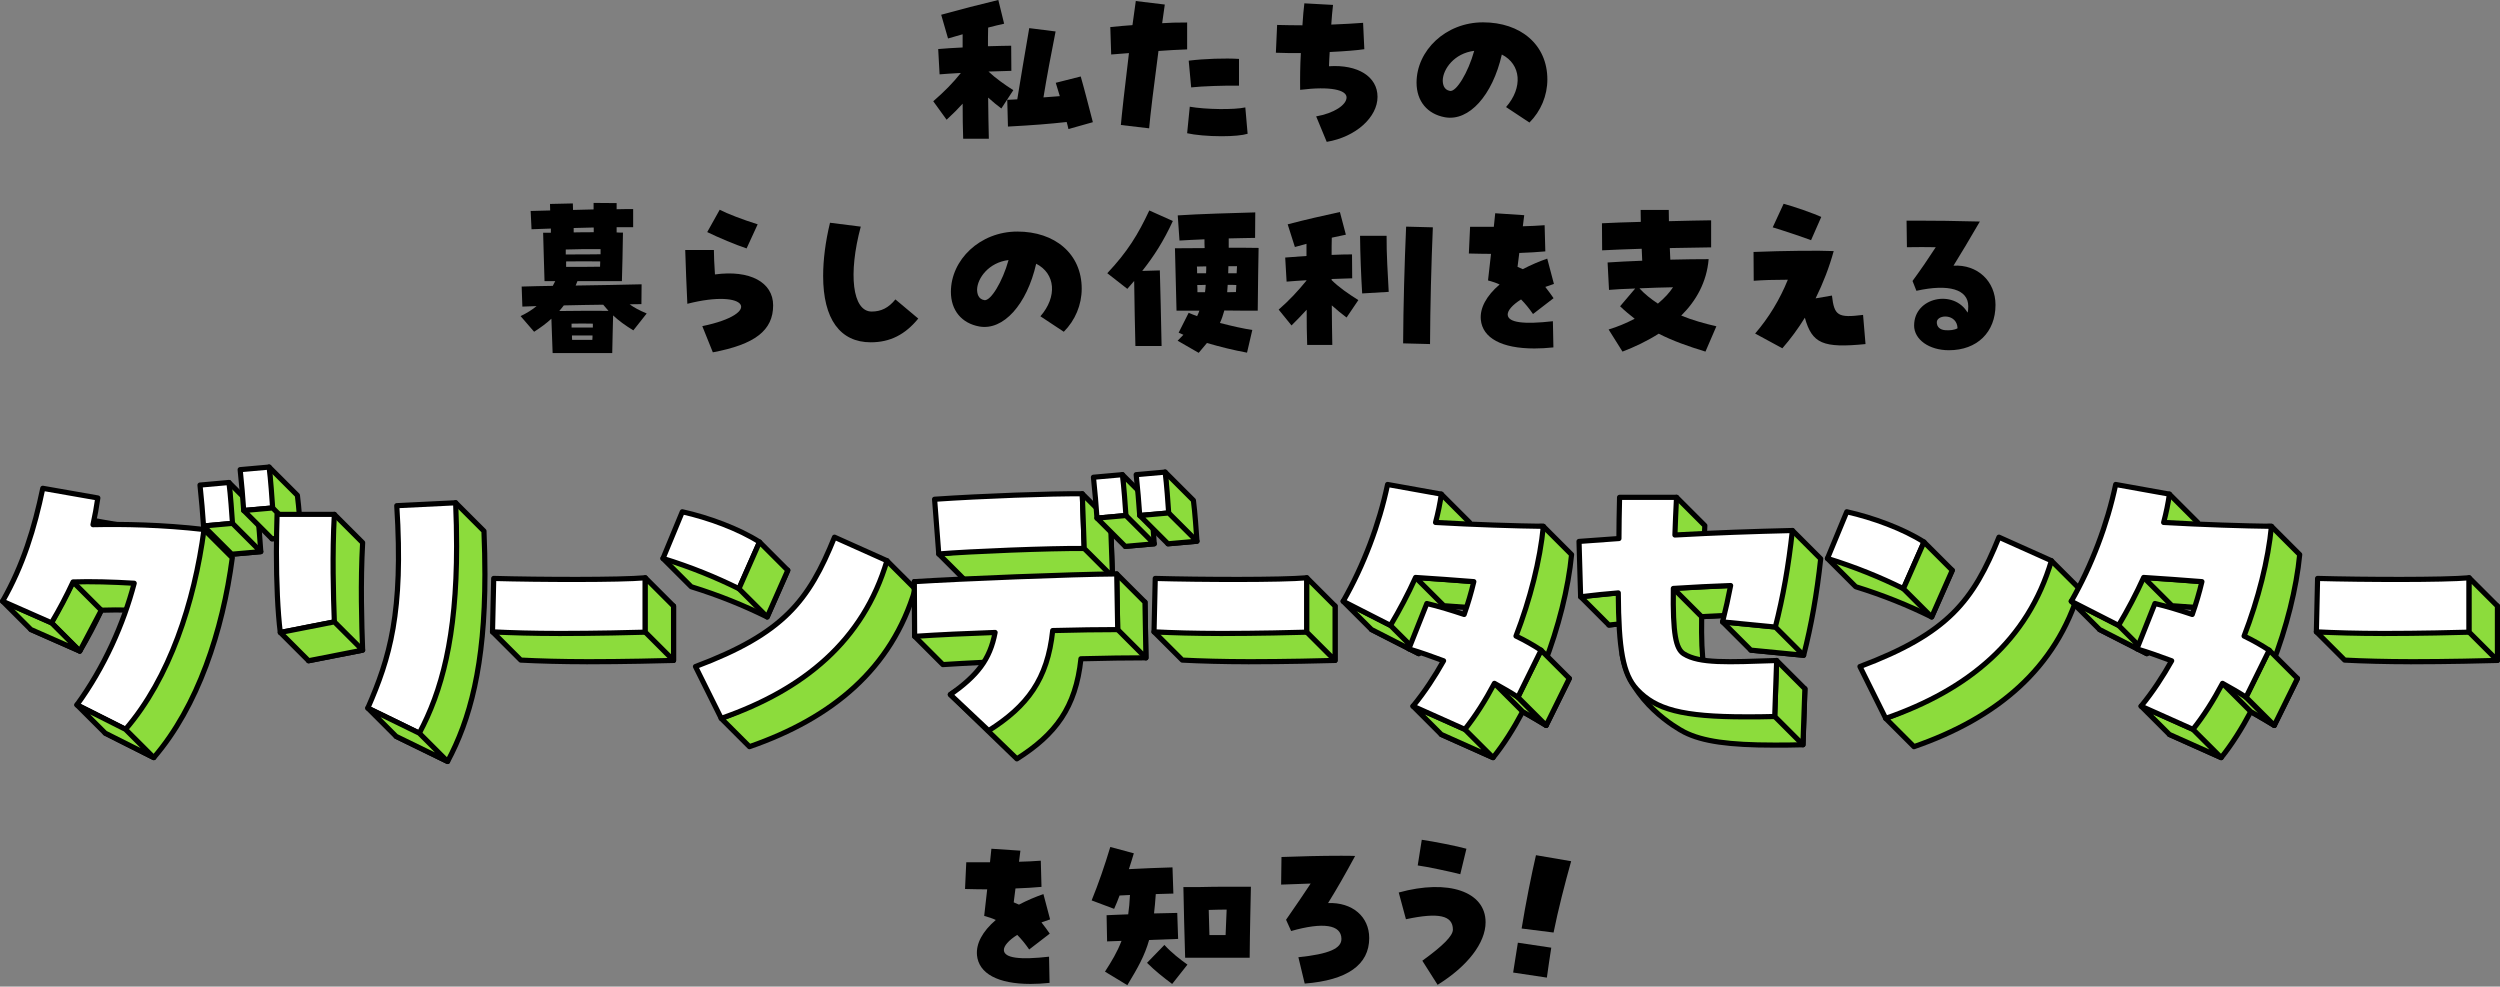 <?xml version="1.0" encoding="UTF-8"?><svg id="a" xmlns="http://www.w3.org/2000/svg" width="968" height="382" viewBox="0 0 968 382"><rect x="0" y="0" width="968" height="382" fill="#808080" stroke="none"/><path d="m372.72,40.16c-1.77,1.97-3.54,3.74-6.19,6.2l-5.17-7.15c4.36-3.81,7.42-6.88,10.69-10.96-3.27.2-6.19.34-8.24.54l-.54-9.8c2.59-.2,5.92-.48,9.46-.61v-5.11c-2.11.61-4.08,1.16-5.65,1.63l-2.65-9.19c7.08-1.97,15.59-4.15,22.12-5.72l2.25,9.19c-1.77.41-3.95.88-6.19,1.5-.07,2.31-.07,4.77-.07,7.22,3.47-.07,6.67-.2,8.99-.2l.07,9.73c-2.11.07-5.31.14-8.85.27,2.72,2.59,6.13,4.97,9.6,7.22l-4.63,7.08c-1.57-1.16-3.4-2.66-5.11-4.22.07,5.85.14,11.37.27,15.93h-9.94c-.14-4.02-.2-8.65-.2-13.55Zm40.3,7.08c-6.81.75-12.73,1.23-22.74,1.77l-.27-10.35,3.88-.2c1.29-8.1,2.93-17.56,4.63-27.57l10.21,1.29c-1.63,8.17-3.47,17.9-4.7,25.53,2.25-.14,4.29-.34,6.33-.48-.54-1.77-1.02-3.47-1.57-5.17l9.67-2.45c1.63,5.72,3.27,12.25,4.7,17.7l-9.46,2.66c-.2-.89-.41-1.84-.68-2.72Z" stroke-width="0"/><path d="m434,48.4c.27-3.34,1.63-15.59,3.13-27.84-2.31.2-4.63.34-6.88.54l-.34-10.62c3.61-.34,6.26-.61,8.58-.75.75-5.45,1.09-7.97,1.29-9.33l11.23,1.36c-.41,2.66-.75,5.04-1.02,7.22,2.72-.2,5.79-.27,9.67-.27v10.42c-3.81.14-7.69.34-11.1.61-1.5,11.16-3.34,26.14-3.61,29.95l-10.96-1.29Zm25.66,3.2l1.02-10.28c6.13,1.09,17.29,1.23,21.51.27l.89,10.21c-2.04.61-5.58.95-10.08.95-5.17,0-10.42-.48-13.34-1.16Zm.61-28.11c5.99-.75,14.23-1.02,19.47-.68v10.35c-5.72-.07-14.23.2-18.52.68l-.95-10.35Z" stroke-width="0"/><path d="m509.61,45.07c7.01-1.23,11.78-4.49,11.78-7.35s-6.13-4.42-17.97-2.93c-.07-4.22,0-9.73.27-14.23-3.27,0-6.54,0-9.67-.14l.48-10.76c3.54.07,6.06.14,9.8.14.2-3.27.48-6.4.75-8.51l11.1.61c-.27,1.97-.48,4.9-.68,7.62,4.49-.2,9.26-.41,12.32-.68l.48,10.21c-2.59.41-7.62.82-13.41,1.09-.14,1.97-.2,3.81-.27,5.51,11.16-.75,18.79,4.02,18.79,11.85s-8.31,15.52-19.67,17.43l-4.09-9.87Z" stroke-width="0"/><path d="m583.14,41.46c6.6-7.56,5.85-16.54-1.63-20.35-3.61,15.86-12.73,25.94-21.99,24.3-6.88-1.23-11.03-6.26-11.03-13.41,0-12.39,11.23-23.35,25.73-23.35s24.92,8.58,24.92,22.12c0,6.26-2.52,12.25-6.94,16.68l-9.05-5.99Zm-12.32-21.78c-7.76.95-12.05,7.08-12.19,11.37,0,1.57.41,3.74,2.79,4.15,2.45.48,7.08-7.15,9.39-15.52Z" stroke-width="0"/><path d="m213.48,123.42c-1.97,1.84-4.22,3.47-6.67,5.04l-5.24-6.06c2.52-1.23,4.49-2.45,6.2-3.88l-5.51.2-.27-7.76c3.88-.14,7.9-.2,12.05-.27l.95-1.84h-4.15c-.2-4.9-.41-15.52-.54-18.72h3v-1.63c-2.52.07-5.04.2-7.49.27l-.34-7.08,7.56-.2c0-.95-.07-1.84-.07-2.52l8.85-.2c0,.68.07,1.57.07,2.52l7.96-.2v-2.52l8.92.07v2.38c2.38-.07,4.56-.07,6.4-.07v7.01h-6.4v2.04c.88.07,1.7.07,2.45.07-.07,4.7-.27,15.66-.41,18.79h-17.22l-.68,1.7c8.78-.14,17.63-.27,25.53-.48l-.07,7.69c-1.5,0-3,0-4.56.07,1.7,1.23,3.68,2.31,6.6,3.54l-5.17,6.54c-3.13-1.91-5.65-3.74-7.83-5.79-.07,3.34-.27,9.46-.34,14.57h-23.08l-.48-13.27Zm22.12-3.06c-.68-.75-1.36-1.57-2.04-2.38-5.04.07-10.21.14-15.25.27-.54.75-1.16,1.43-1.77,2.18,6.47-.07,13.55-.14,19.06-.07Zm-3.06-21.92v-1.97c-4.36-.07-9.19,0-13.48.14v1.91c5.85,0,8.71,0,13.48-.07Zm-.2,4.83c0-.68.07-1.36.07-2.04-3.95-.07-8.03-.07-13.21,0v2.11c5.51,0,8.71,0,13.14-.07Zm-2.79,23.55v-1.5c-2.66-.07-5.51-.07-8.24,0v1.5h8.24Zm-.2,4.77c.07-.61.07-1.16.07-1.7h-7.96c0,.54,0,1.16.07,1.7h7.83Zm.54-41.66v-1.84l-7.76.2v1.7c2.59-.07,5.24-.07,7.76-.07Z" stroke-width="0"/><path d="m271.93,126.28c23.69-4.9,17.63-14.64-5.79-8.65-.27-5.58-.68-15.59-.82-20.83h11.1c0,2.38.14,5.11.41,9.46,13.48-1.84,22.53,3,22.53,11.98,0,9.67-7.01,15.11-23.35,18.18l-4.08-10.14Zm1.91-36.42l4.83-8.65c2.86,1.5,8.85,3.81,14.7,5.65l-4.29,9.33c-4.08-1.36-10.96-4.22-15.25-6.33Z" stroke-width="0"/><path d="m318.72,106.88c0-6.26.89-13.34,2.66-20.63l11.91,1.5c-4.9,18.24-3.27,32.88,4.22,32.88,3.68,0,6.54-1.43,9.19-4.7l8.85,7.42c-5.11,6.26-10.96,9.19-18.38,9.19-11.91,0-18.45-9.05-18.45-25.66Z" stroke-width="0"/><path d="m402.84,122.47c6.6-7.56,5.85-16.54-1.63-20.35-3.61,15.86-12.73,25.94-21.99,24.3-6.88-1.23-11.03-6.26-11.03-13.41,0-12.39,11.23-23.35,25.73-23.35s24.92,8.58,24.92,22.12c0,6.26-2.52,12.25-6.94,16.68l-9.05-5.99Zm-12.32-21.78c-7.76.95-12.05,7.08-12.19,11.37,0,1.57.41,3.74,2.79,4.15,2.45.48,7.08-7.15,9.39-15.52Z" stroke-width="0"/><path d="m439.15,108.79l-2.65,3.06-7.76-6.06c7.83-8.31,11.91-14.98,16.27-24.3l9.12,4.08c-3.61,7.83-7.28,13.55-11.85,19.33l6.81-.2c.07,2.65.61,23.01.68,29.27h-10.14c-.14-5.51-.41-18.24-.48-25.19Zm16.81,23.15c.82-.82,1.57-1.57,2.25-2.31l-1.84-.82,3.88-7.69c.95.41,2.11.88,3.27,1.29.34-.68.61-1.36.88-2.11h-8.85l-.61-24.17c1.77,0,8.71-.07,11.5-.07-.07-1.09-.07-2.25-.07-3.4-3.74.14-7.22.34-9.67.48l-.68-9.74c7.69-.54,22.4-.95,30.02-1.16l-.07,9.87c-2.45,0-6.19.14-10.21.2v3.61c4.22,0,8.24,0,11.57.07-.07,3.34-.27,15.25-.34,24.3-3.81,0-8.71,0-12.93-.07-.48,1.77-1.02,3.34-1.7,4.83,4.7,1.23,9.39,2.25,12.53,2.72l-2.04,8.78c-5.17-.95-10.42-2.25-15.52-3.74l-3.2,3.81-8.17-4.7Zm11.03-26.14c.07-.82.07-1.77.07-2.66-1.23,0-2.45.07-3.61.07.07.82.07,1.7.07,2.59h3.47Zm-.41,7.35c.14-.89.2-1.84.27-2.86-1.16.07-2.25.07-3.27.07.07.88.07,1.84.07,2.79h2.93Zm11.98-.07c.07-.95.07-1.91.14-2.72-1.02-.07-2.18-.07-3.34-.07l-.2,2.86c1.02,0,2.18-.07,3.4-.07Zm.27-7.28c.07-1.02.07-1.91.14-2.72h-3.34c0,.95-.07,1.84-.07,2.72h3.27Z" stroke-width="0"/><path d="m505.92,119.95c-1.84,1.97-3.54,3.81-5.85,6.06l-4.97-6.13c4.29-3.74,7.35-7.08,10.76-11.23v-.14c-3,.2-5.72.34-7.69.54l-.54-9.33c2.38-.2,5.24-.41,8.24-.61v-4.7l-4.49,1.23-2.79-8.78c7.28-1.91,13.41-3.27,20.22-4.77l2.31,8.78c-1.77.34-3.61.75-5.45,1.16-.07,2.11-.07,4.36-.07,6.67,3-.14,5.72-.2,7.9-.2l.07,9.26c-2.04.07-4.83.14-7.97.27v.41c2.79,2.79,6.47,5.31,10.35,7.76l-4.56,6.74c-1.77-1.29-3.81-3-5.72-4.7,0,5.65.14,10.96.2,15.32h-9.73c-.14-3.95-.2-8.65-.2-13.61Zm20.69-28.66h10.28c-.07,6.88.48,15.25.82,21.72l-10.28.61c-.41-6.6-.75-15.25-.82-22.33Zm16.68,41.66c.07-14.3.54-30.97,1.16-45.2l10.35.27c-.61,14.16-1.02,30.84-1.09,45.2l-10.41-.27Z" stroke-width="0"/><path d="m573.37,123.76c-.41-4.42,2.11-9.19,7.28-13.61-1.29-.61-2.72-1.09-4.49-1.57.48-4.08.82-7.35,1.16-10.28-2.59,0-5.38-.07-8.58-.14l.48-10.35h9.19c.2-1.84.41-3.61.54-5.24l11.23.75c-.2,1.36-.34,2.79-.54,4.29,2.86-.07,5.65-.2,8.44-.41l.27,10.14c-2.93.27-6.4.48-10.08.61-.27,1.91-.48,3.68-.68,5.38.82.34,1.43.61,2.04.89,3.27-1.7,6.33-3,9.46-4.08l2.59,9.8c-1.09.34-2.18.75-3.34,1.16,1.43,1.84,2.38,3.13,3.2,4.36l-7.96,6.13c-1.5-2.18-3.06-4.08-4.63-5.65-3.34,2.11-5.24,4.29-5.17,5.92.14,3.06,6.19,3.81,17.5,2.52l.2,10.14c-2.59.27-5.04.41-7.35.41-12.66,0-20.08-4.02-20.76-11.16Z" stroke-width="0"/><path d="m622.88,127.57c3.4-1.02,6.81-2.45,10.07-4.15-1.91-1.5-3.81-3.06-5.65-4.83l5.85-6.88c-4.29.14-8.1.34-10.14.54l-.55-10.62c3.74-.27,8.44-.48,13.41-.68l-.2-4.63c-6.13.2-11.85.41-15.32.61l-.07-10.48c3.95-.2,9.33-.41,15.04-.54,0-1.5-.07-3-.07-4.63h10.89c0,1.43.07,2.86.07,4.36,6.6-.2,12.66-.27,16.34-.34v10.48c-3.06.07-9.26.14-16,.27l.2,4.49c5.58-.14,10.89-.2,14.84-.2-.75,8.92-4.83,16.13-10.62,21.85,4.29,1.77,8.92,3.06,13.61,4.15l-4.22,9.8c-6.67-2.04-12.66-4.15-18.11-6.94-4.49,2.86-9.26,5.11-14.02,6.94l-5.38-8.58Zm24.91-16.34c-3.68.07-8.51.2-13,.41,2.04,2.25,4.49,4.15,7.15,5.92,2.52-2.11,4.49-4.22,5.85-6.33Z" stroke-width="0"/><path d="m679.59,129.14c5.31-6.13,9.6-13.27,12.66-20.83-5.51,0-9.73.14-13.21.41l-.07-11.16c11.98-.48,25.32-.61,31.04-.34-1.7,6.2-4.09,12.39-7.01,18.31l6.33-1.09c.89,7.83,2.31,8.71,12.05,7.49l.95,11.3c-16.54,1.63-20.69-.2-23.49-10.21-2.65,4.29-5.51,8.17-8.71,11.84l-10.55-5.72Zm6.81-41.12l4.22-9.12c3.47.88,12.05,3.88,14.57,5.11l-3.95,8.99c-2.86-1.09-11.16-3.88-14.84-4.97Z" stroke-width="0"/><path d="m741.15,126.01c0-10.96,15.38-14.09,20.69-4.97.2-.61.27-1.43.27-2.45,0-6.54-7.49-8.78-20.08-5.99l-1.5-3.81c3.68-5.04,5.79-8.17,8.99-13.07-3.27-.07-7.42-.07-11.16,0l-.14-10.28h5.24c6.26,0,12.66.07,23.14.34-4.56,7.9-6.88,11.64-10.21,17.09,9.26-.54,16.27,5.99,16.27,15.18,0,10.62-7.15,17.56-18.04,17.56-7.69,0-13.48-4.15-13.48-9.6Zm16.81,1.09c-.2-5.72-7.76-5.45-8.03-2.45-.07,2.04,1.36,3.06,3.27,3.2,1.77.14,3.61-.07,4.77-.75Z" stroke-width="0"/><path d="m378.29,369.82c-.41-4.43,2.11-9.19,7.28-13.61-1.29-.61-2.72-1.09-4.49-1.57.48-4.08.82-7.35,1.16-10.28-2.59,0-5.38-.07-8.58-.14l.48-10.35h9.19c.2-1.84.41-3.61.54-5.24l11.23.75c-.2,1.36-.34,2.79-.54,4.29,2.86-.07,5.65-.2,8.44-.41l.27,10.14c-2.93.27-6.4.48-10.08.61-.27,1.91-.48,3.68-.68,5.38.82.34,1.43.61,2.04.88,3.27-1.7,6.33-2.99,9.46-4.08l2.59,9.8c-1.09.34-2.18.75-3.34,1.16,1.43,1.84,2.38,3.13,3.2,4.36l-7.96,6.13c-1.5-2.18-3.06-4.09-4.63-5.65-3.34,2.11-5.24,4.29-5.17,5.92.14,3.06,6.19,3.81,17.49,2.52l.2,10.14c-2.59.27-5.04.41-7.35.41-12.66,0-20.08-4.02-20.76-11.16Z" stroke-width="0"/><path d="m427.85,376.22c2.59-4.02,4.77-7.62,6.4-11.91-1.97.07-3.81.14-5.58.2l-.2-10.14c2.45-.14,5.31-.2,8.37-.34.34-2.25.54-4.7.68-7.49-1.29.07-2.65.14-4.02.2-.61,1.7-1.36,3.47-2.11,5.17l-8.71-3.27c2.59-6.33,5.11-13.61,7.22-20.69l9.12,2.45c-.61,2.04-1.23,4.08-1.91,6.13,5.65-.27,11.16-.54,16.88-.68l.34,10.14c-2.25.07-4.49.14-6.81.2-.2,2.79-.41,5.24-.68,7.49,3.27-.07,6.4-.14,8.99-.2l.34,10.07c-3,.14-7.01.27-11.23.41-1.77,6.26-4.42,10.82-8.44,17.5l-8.65-5.24Zm16.27-3.4l6.74-6.94c2.79,3.06,6.06,5.58,8.92,7.62l-5.92,7.49c-3.61-2.72-6.33-4.83-9.73-8.17Zm14.09-29.34h5.58c8.58-.2,12.66-.14,20.56-.14-.07,3.81-.41,17.63-.48,27.5h-24.98c-.27-10.42-.54-17.77-.68-27.37Zm10.08,18.58h6.26c.2-4.22.34-7.42.41-9.87-2.45,0-4.15.07-6.94.14.07,3.06.2,6.33.27,9.74Z" stroke-width="0"/><path d="m502.72,370.64c11.91-1.23,16.75-3.4,16.68-7.15-.07-5.45-7.01-6.54-19.47-3l-1.97-4.36c4.43-6.4,6.67-9.67,9.53-14.02-4.08.14-8.37.27-11.44.41l.14-10.69c6.88-.27,15.59-.48,22.87-.48,2.25,0,4.15,0,5.65.07-4.56,8.37-6.67,12.05-10.48,18.24,9.39-.34,15.93,5.24,15.93,13.55,0,10.35-8.51,16.34-24.98,17.63l-2.45-10.21Z" stroke-width="0"/><path d="m550.71,372c8.1-5.85,11.85-9.67,11.85-12.05,0-5.51-5.51-6.74-18.18-4.02l-2.79-10.35c19.26-5.31,33.63-.34,33.63,11.51,0,7.96-6.94,17.02-18.58,24.23l-5.92-9.33Zm-1.77-36.9l1.57-9.94c4.36.61,14.02,2.52,17.29,3.47l-2.38,9.87c-3.88-1.02-13.34-3-16.47-3.4Z" stroke-width="0"/><path d="m587.72,365.01l12.93,1.93c-.67,4.58-1.1,7-1.7,11.59l-13.06-1.96c.66-4.52,1.16-6.98,1.83-11.57Zm7.01-33.88l13.62,2.33c-2.43,8.69-5.04,18.81-6.81,27.62l-12.37-1.56c1.53-9.48,3.86-21.09,5.56-28.4Z" stroke-width="0"/><path d="m558.05,284.37c4.61-5.61,8.47-11.59,11.84-17.57-4.36-1.62-8.85-3.24-13.46-4.61l6.98-17.57c4.73,1.12,9.59,2.62,14.45,4.24,1.49-4.24,2.74-8.47,3.74-12.71-7.97-.62-14.7-1.12-22.55-1.62-2.87,6.35-6.23,12.71-9.72,18.57l-18.32-9.34c4.46-7.81,8.3-16.21,11.38-24.79,2.43-6.76,14.24-20.84,15.67-27.64l10.95,10.95c-.5,3.61-1.25,7.23-2.24,10.96,11.88.69,20.87-9.67,30.79-9.45l10.95,10.95c-1.25,13.08-5.11,28.28-10.59,42.49,3.61,1.74,6.85,3.61,9.72,5.48l-8.97,18.19c-2.87-1.87-5.98-3.61-9.1-5.36-3.49,6.6-7.35,12.71-11.46,17.82l-20.06-8.97Z" fill="#8cdc3c" stroke="#000" stroke-linecap="round" stroke-linejoin="round" stroke-width="2"/><polygon points="520.07 232.81 531.02 243.75 549.33 253.1 538.38 242.15 520.07 232.81" fill="#8cdc3c" stroke="#000" stroke-linecap="round" stroke-linejoin="round" stroke-width="2"/><polygon points="559.05 234.53 548.1 223.59 570.66 225.21 581.6 236.15 559.05 234.53" fill="#8cdc3c" stroke="#000" stroke-linecap="round" stroke-linejoin="round" stroke-width="2"/><path d="m40.73,283.87c10.59-14.58,18.07-31.4,22.18-47.1-8.47-.5-16.7-.75-23.67-.5-2.49,5.36-5.23,10.59-8.35,15.82l-18.94-8.35c7.97-13.95,12.34-28.28,15.57-43.73l21.31,3.74c-.5,3.49-1.12,6.98-1.87,10.34,9.94-.21,32.04-9.08,32.04-9.08l10.95,10.95c-3.74,28.28-13.33,57.56-30.4,77.38l-18.81-9.47Z" fill="#8cdc3c" stroke="#000" stroke-linecap="round" stroke-linejoin="round" stroke-width="2"/><path d="m88.65,186.83l10.95,10.95c.62,4.73,1.12,12.21,1.37,15.82l-11.21,1c-.25-4.11-.61-23.03-1.1-27.77Z" fill="#8cdc3c" stroke="#000" stroke-linecap="round" stroke-linejoin="round" stroke-width="2"/><path d="m153.37,285.12c8.47-19.44,12.94-66.16,23.07-90.44l10.95,10.95c.25,5.98.37,11.59.37,16.82,0,35.39-5.86,56.32-14.45,72.39l-19.94-9.72Z" fill="#8cdc3c" stroke="#000" stroke-linecap="round" stroke-linejoin="round" stroke-width="2"/><path d="m227.07,256.21c-9.16,0-18.32-.25-25.42-.62l-10.95-10.95c17.75.5,60.29-9.11,70.1-9.98v21.06c-4.49.13-18.97.5-33.73.5Z" fill="#8cdc3c" stroke="#000" stroke-linecap="round" stroke-linejoin="round" stroke-width="2"/><path d="m267.65,227.18l-10.95-10.95c10.09,2.24,40.35-.52,48.33,4.59l-7.97,18.07c-9.1-4.49-18.57-8.35-29.41-11.71Zm11.6,50.98c34.14-12.83,54.2-36.38,64.17-61.05l10.95,10.95c-9.1,30.9-32.15,49.96-64.17,61.05l-10.95-10.95Z" fill="#8cdc3c" stroke="#000" stroke-linecap="round" stroke-linejoin="round" stroke-width="2"/><path d="m363.49,214.49c18.32-1.25,54.56-12.48,66.52-12.35l.75,21.18c-13.21-.12-44.11,1.12-56.32,2.12l-10.95-10.95Z" fill="#8cdc3c" stroke="#000" stroke-linecap="round" stroke-linejoin="round" stroke-width="2"/><path d="m628.12,253.72c-.7-4.05,9.45-9.05,9.43-13.21-4.61.37-9.47.87-14.58,1.5l-.62-21.43,15.45-1.12c0-4.86,11.36-26.9,11.36-26.9l10.95,10.95c-.25,5.36-.5,10.22-.62,14.58,9.51-.53,34.53-12.69,34.53-12.69l10.95,10.95c-1.49,13.83-3.61,25.67-6.6,37.38l-20.43-1.99c1.25-4.98,2.24-9.47,3.12-14.08-7.1.25-14.45.62-22.18,1.12-.25,17.82,1,23.3,3.99,25.29,6.11,3.86,17.07,3.24,36.01,2.62l-.75,21.68c-3.99.13-7.73.13-11.21.13-17.46,0-27.68-1.44-34.73-5.01-2.91-1.48-20.96-11.84-24.04-29.75Z" fill="#8cdc3c" stroke="#000" stroke-linecap="round" stroke-linejoin="round" stroke-width="2"/><polygon points="28.29 225.33 39.23 236.28 30.89 252.1 19.94 241.15 28.29 225.33" fill="#8cdc3c" stroke="#000" stroke-linecap="round" stroke-linejoin="round" stroke-width="2"/><polygon points="1 232.81 11.95 243.75 30.89 252.1 19.94 241.15 1 232.81" fill="#8cdc3c" stroke="#000" stroke-linecap="round" stroke-linejoin="round" stroke-width="2"/><path d="m29.78,272.93c10.59-14.58,18.07-31.4,22.18-47.1-8.47-.5-16.7-.75-23.67-.5-2.49,5.36-5.23,10.59-8.35,15.82l-18.94-8.35c7.97-13.95,12.34-28.28,15.57-43.73l21.31,3.74c-.5,3.49-1.12,6.98-1.87,10.34,11.84-.25,26.66,0,42.99,1.87-3.74,28.28-13.33,57.56-30.4,77.38l-18.81-9.47Z" fill="#fff" stroke="#000" stroke-linecap="round" stroke-linejoin="round" stroke-width="2"/><path d="m77.44,187.82l11.21-1c.62,4.73,1.12,12.21,1.37,15.82l-11.21,1c-.25-4.11-.87-11.09-1.37-15.82Z" fill="#fff" stroke="#000" stroke-linecap="round" stroke-linejoin="round" stroke-width="2"/><path d="m142.42,274.17c8.47-19.44,13.83-36.88,11.21-78.37l22.8-1.12c.25,5.98.37,11.59.37,16.82,0,35.39-5.86,56.32-14.45,72.39l-19.94-9.72Z" fill="#fff" stroke="#000" stroke-linecap="round" stroke-linejoin="round" stroke-width="2"/><path d="m216.12,245.27c-9.16,0-18.32-.25-25.42-.62l.47-20.68c17.75.5,48.87.62,58.68-.25v21.06c-4.49.13-18.97.5-33.73.5Z" fill="#fff" stroke="#000" stroke-linecap="round" stroke-linejoin="round" stroke-width="2"/><path d="m256.71,216.23l7.48-18.07c10.09,2.24,21.93,6.6,29.9,11.71l-7.97,18.07c-9.1-4.49-18.57-8.35-29.41-11.71Zm12.58,41.86c34.14-12.83,43.86-25.42,53.83-50.09l20.31,9.1c-9.1,30.9-32.15,49.96-64.17,61.05l-9.97-20.06Z" fill="#fff" stroke="#000" stroke-linecap="round" stroke-linejoin="round" stroke-width="2"/><path d="m361.87,193.31c18.32-1.25,45.23-2.24,57.19-2.12l.75,21.18c-13.21-.12-44.11,1.12-56.32,2.12l-1.62-21.18Z" fill="#fff" stroke="#000" stroke-linecap="round" stroke-linejoin="round" stroke-width="2"/><polygon points="29.78 272.93 40.73 283.87 59.54 293.34 48.6 282.4 29.78 272.93" fill="#8cdc3c" stroke="#000" stroke-linecap="round" stroke-linejoin="round" stroke-width="2"/><polygon points="78.81 203.65 89.76 214.59 100.97 213.6 90.02 202.65 78.81 203.65" fill="#8cdc3c" stroke="#000" stroke-linecap="round" stroke-linejoin="round" stroke-width="2"/><path d="m104.2,180.85l10.95,10.95c.62,4.73,1.12,12.21,1.37,15.82l-11.21,1c-.25-4.11-.61-23.03-1.1-27.77Z" fill="#8cdc3c" stroke="#000" stroke-linecap="round" stroke-linejoin="round" stroke-width="2"/><path d="m92.99,181.85l11.21-1c.62,4.73,1.12,12.21,1.37,15.82l-11.21,1c-.25-4.11-.87-11.09-1.37-15.82Z" fill="#fff" stroke="#000" stroke-linecap="round" stroke-linejoin="round" stroke-width="2"/><polygon points="94.36 197.67 105.31 208.62 116.52 207.62 105.57 196.68 94.36 197.67" fill="#8cdc3c" stroke="#000" stroke-linecap="round" stroke-linejoin="round" stroke-width="2"/><path d="m117.98,224.57c0-4.86,11.36-20.67,11.48-25.4l10.95,10.95c-.87,15.57-.37,31.4,0,41.62l-20.93,4.11c-1-7.97-1.5-19.44-1.5-31.27Z" fill="#8cdc3c" stroke="#000" stroke-linecap="round" stroke-linejoin="round" stroke-width="2"/><path d="m107.03,213.62c0-4.86.12-9.72.25-14.45h22.18c-.87,15.57-.37,31.4,0,41.62l-20.93,4.11c-1-7.97-1.5-19.44-1.5-31.27Z" fill="#fff" stroke="#000" stroke-linecap="round" stroke-linejoin="round" stroke-width="2"/><polygon points="119.48 255.84 108.53 244.89 129.46 240.78 140.41 251.73 119.48 255.84" fill="#8cdc3c" stroke="#000" stroke-linecap="round" stroke-linejoin="round" stroke-width="2"/><polygon points="142.42 274.17 153.37 285.12 173.3 294.84 162.36 283.89 142.42 274.17" fill="#8cdc3c" stroke="#000" stroke-linecap="round" stroke-linejoin="round" stroke-width="2"/><polygon points="249.85 223.71 260.8 234.66 260.8 255.72 249.85 244.77 249.85 223.71" fill="#8cdc3c" stroke="#000" stroke-linecap="round" stroke-linejoin="round" stroke-width="2"/><polygon points="305.03 220.83 294.09 209.88 286.11 227.95 297.06 238.89 305.03 220.83" fill="#8cdc3c" stroke="#000" stroke-linecap="round" stroke-linejoin="round" stroke-width="2"/><path d="m718.54,227.18l-10.95-10.95c10.09,2.24,40.35-.52,48.33,4.59l-7.97,18.07c-9.1-4.49-18.57-8.35-29.41-11.71Zm11.6,50.98c34.14-12.83,54.2-36.38,64.17-61.05l10.95,10.95c-9.1,30.9-32.15,49.96-64.17,61.05l-10.95-10.95Z" fill="#8cdc3c" stroke="#000" stroke-linecap="round" stroke-linejoin="round" stroke-width="2"/><path d="m707.59,216.23l7.48-18.07c10.09,2.24,21.93,6.6,29.9,11.71l-7.97,18.07c-9.1-4.49-18.57-8.35-29.41-11.71Zm12.58,41.86c34.14-12.83,43.86-25.42,53.83-50.09l20.31,9.1c-9.1,30.9-32.15,49.96-64.17,61.05l-9.97-20.06Z" fill="#fff" stroke="#000" stroke-linecap="round" stroke-linejoin="round" stroke-width="2"/><polygon points="755.92 220.83 744.97 209.88 737 227.95 747.94 238.89 755.92 220.83" fill="#8cdc3c" stroke="#000" stroke-linecap="round" stroke-linejoin="round" stroke-width="2"/><polygon points="419.06 191.19 430.01 202.14 430.76 223.32 419.81 212.37 419.06 191.19" fill="#8cdc3c" stroke="#000" stroke-linecap="round" stroke-linejoin="round" stroke-width="2"/><path d="m443.34,233.16c-16.95.13-60.8,1.87-78.37,2.99l-10.95-10.95.12,21.18,10.95,10.95c9.47-.62,20.31-1.12,31.15-1.5-1.99,10.59-17.92,5.75-28.27,13.1l25.77,24.9c14.95-9.47,22.8-19.81,24.8-38.75,9.47-.25,18.32-.37,25.17-.37l-.37-21.56Z" fill="#8cdc3c" stroke="#000" stroke-linecap="round" stroke-linejoin="round" stroke-width="2"/><polygon points="443.34 233.16 432.39 222.22 432.77 243.77 443.71 254.72 443.34 233.16" fill="#8cdc3c" stroke="#000" stroke-linecap="round" stroke-linejoin="round" stroke-width="2"/><path d="m367.98,268.94c10.34-7.35,15.33-13.46,17.32-24.05-10.84.37-21.68.87-31.15,1.5l-.12-21.18c17.57-1.12,61.43-2.87,78.37-2.99l.37,21.56c-6.85,0-15.7.12-25.17.37-1.99,18.94-9.84,29.28-24.8,38.75l-14.83-13.96Z" fill="#fff" stroke="#000" stroke-linecap="round" stroke-linejoin="round" stroke-width="2"/><path d="m483.21,256.21c-9.16,0-18.32-.25-25.42-.62l-10.95-10.95c17.75.5,60.29-9.11,70.1-9.98v21.06c-4.49.13-18.97.5-33.73.5Z" fill="#8cdc3c" stroke="#000" stroke-linecap="round" stroke-linejoin="round" stroke-width="2"/><path d="m472.26,245.27c-9.16,0-18.32-.25-25.42-.62l.47-20.68c17.75.5,48.87.62,58.68-.25v21.06c-4.49.13-18.97.5-33.73.5Z" fill="#fff" stroke="#000" stroke-linecap="round" stroke-linejoin="round" stroke-width="2"/><polygon points="505.99 223.71 516.94 234.66 516.94 255.72 505.99 244.77 505.99 223.71" fill="#8cdc3c" stroke="#000" stroke-linecap="round" stroke-linejoin="round" stroke-width="2"/><path d="m933.27,256.21c-9.16,0-18.32-.25-25.42-.62l-10.95-10.95c17.75.5,60.29-9.11,70.1-9.98v21.06c-4.49.13-18.97.5-33.73.5Z" fill="#8cdc3c" stroke="#000" stroke-linecap="round" stroke-linejoin="round" stroke-width="2"/><path d="m922.32,245.27c-9.16,0-18.32-.25-25.42-.62l.47-20.68c17.75.5,48.87.62,58.68-.25v21.06c-4.49.13-18.97.5-33.73.5Z" fill="#fff" stroke="#000" stroke-linecap="round" stroke-linejoin="round" stroke-width="2"/><polygon points="956.05 223.71 967 234.66 967 255.72 956.05 244.77 956.05 223.71" fill="#8cdc3c" stroke="#000" stroke-linecap="round" stroke-linejoin="round" stroke-width="2"/><polygon points="578.63 264.58 589.58 275.53 598.67 280.88 587.73 269.94 582.57 264.58 578.63 264.58" fill="#8cdc3c" stroke="#000" stroke-linecap="round" stroke-linejoin="round" stroke-width="2"/><polygon points="567.17 282.4 578.11 293.34 558.05 284.37 547.11 273.43 567.17 282.4" fill="#8cdc3c" stroke="#000" stroke-linecap="round" stroke-linejoin="round" stroke-width="2"/><polygon points="596.7 251.75 607.64 262.69 598.67 280.88 587.73 269.94 596.7 251.75" fill="#8cdc3c" stroke="#000" stroke-linecap="round" stroke-linejoin="round" stroke-width="2"/><path d="m547.11,273.43c4.61-5.61,8.47-11.59,11.84-17.57-4.36-1.62-8.85-3.24-13.46-4.61l6.98-17.57c4.73,1.12,9.59,2.62,14.45,4.24,1.49-4.24,2.74-8.47,3.74-12.71-7.97-.62-14.7-1.12-22.55-1.62-2.87,6.35-6.23,12.71-9.72,18.57l-18.32-9.34c7.97-13.95,13.95-29.78,17.2-45.23l20.81,3.74c-.5,3.61-1.25,7.23-2.24,10.96,15.08.87,31.27,1.37,41.74,1.5-1.25,13.08-5.11,28.28-10.59,42.49,3.61,1.74,6.85,3.61,9.72,5.48l-8.97,18.19c-2.87-1.87-5.98-3.61-9.1-5.36-3.49,6.6-7.35,12.71-11.46,17.82l-20.06-8.97Z" fill="#fff" stroke="#000" stroke-linecap="round" stroke-linejoin="round" stroke-width="2"/><path d="m434.6,183.79l10.95,10.95c.62,4.73,1.12,12.21,1.37,15.82l-11.21,1c-.25-4.11-.61-23.03-1.1-27.77Z" fill="#8cdc3c" stroke="#000" stroke-linecap="round" stroke-linejoin="round" stroke-width="2"/><path d="m423.38,184.79l11.21-1c.62,4.73,1.12,12.21,1.37,15.82l-11.21,1c-.25-4.11-.87-11.09-1.37-15.82Z" fill="#fff" stroke="#000" stroke-linecap="round" stroke-linejoin="round" stroke-width="2"/><polygon points="424.75 200.61 435.7 211.56 446.92 210.56 435.97 199.61 424.75 200.61" fill="#8cdc3c" stroke="#000" stroke-linecap="round" stroke-linejoin="round" stroke-width="2"/><path d="m451.14,182.79l10.95,10.95c.62,4.73,1.12,12.21,1.37,15.82l-11.21,1c-.25-4.11-.61-23.03-1.1-27.77Z" fill="#8cdc3c" stroke="#000" stroke-linecap="round" stroke-linejoin="round" stroke-width="2"/><path d="m439.93,183.79l11.21-1c.62,4.73,1.12,12.21,1.37,15.82l-11.21,1c-.25-4.11-.87-11.09-1.37-15.82Z" fill="#fff" stroke="#000" stroke-linecap="round" stroke-linejoin="round" stroke-width="2"/><polygon points="441.3 199.61 452.24 210.56 463.46 209.56 452.51 198.62 441.3 199.61" fill="#8cdc3c" stroke="#000" stroke-linecap="round" stroke-linejoin="round" stroke-width="2"/><polygon points="687.4 242.77 698.35 253.72 677.92 251.73 666.97 240.78 687.4 242.77" fill="#8cdc3c" stroke="#000" stroke-linecap="round" stroke-linejoin="round" stroke-width="2"/><polygon points="612.02 231.06 622.97 242.01 637.55 240.51 626.6 229.57 612.02 231.06" fill="#8cdc3c" stroke="#000" stroke-linecap="round" stroke-linejoin="round" stroke-width="2"/><polygon points="687.9 255.73 698.85 266.68 698.1 288.36 687.16 277.41 687.9 255.73" fill="#8cdc3c" stroke="#000" stroke-linecap="round" stroke-linejoin="round" stroke-width="2"/><polygon points="647.91 227.82 658.85 238.77 681.03 237.65 670.09 226.7 647.91 227.82" fill="#8cdc3c" stroke="#000" stroke-linecap="round" stroke-linejoin="round" stroke-width="2"/><path d="m633.83,266.95c-5.48-5.86-7.1-15.7-7.23-37.38-4.61.37-9.47.87-14.58,1.5l-.62-21.43,15.45-1.12c0-4.86.13-10.22.25-15.95h22.05c-.25,5.36-.5,10.22-.62,14.58,15.57-.87,30.15-1.37,45.48-1.74-1.49,13.83-3.61,25.67-6.6,37.38l-20.43-1.99c1.25-4.98,2.24-9.47,3.12-14.08-7.1.25-14.45.62-22.18,1.12-.25,17.82,1,23.3,3.99,25.29,6.11,3.86,17.07,3.24,36.01,2.62l-.75,21.68c-3.99.13-7.73.13-11.21.13-24.67,0-34.89-2.87-42.11-10.59Z" fill="#fff" stroke="#000" stroke-linecap="round" stroke-linejoin="round" stroke-width="2"/><path d="m839.98,284.37c4.61-5.61,8.47-11.59,11.84-17.57-4.36-1.62-8.85-3.24-13.46-4.61l6.98-17.57c4.73,1.12,9.59,2.62,14.45,4.24,1.49-4.24,2.74-8.47,3.74-12.71-7.97-.62-14.7-1.12-22.55-1.62-2.87,6.35-6.23,12.71-9.72,18.57l-18.32-9.34c4.46-7.81,8.3-16.21,11.38-24.79,2.43-6.76,14.24-20.84,15.67-27.64l10.95,10.95c-.5,3.61-1.25,7.23-2.24,10.96,11.88.69,20.87-9.67,30.79-9.45l10.95,10.95c-1.25,13.08-5.11,28.28-10.59,42.49,3.61,1.74,6.85,3.61,9.72,5.48l-8.97,18.19c-2.87-1.87-5.98-3.61-9.1-5.36-3.49,6.6-7.35,12.71-11.46,17.82l-20.06-8.97Z" fill="#8cdc3c" stroke="#000" stroke-linecap="round" stroke-linejoin="round" stroke-width="2"/><polygon points="801.99 232.81 812.94 243.75 831.25 253.1 820.31 242.15 801.99 232.81" fill="#8cdc3c" stroke="#000" stroke-linecap="round" stroke-linejoin="round" stroke-width="2"/><polygon points="840.97 234.53 830.03 223.59 852.58 225.21 863.53 236.15 840.97 234.53" fill="#8cdc3c" stroke="#000" stroke-linecap="round" stroke-linejoin="round" stroke-width="2"/><polygon points="860.55 264.58 871.5 275.53 880.6 280.88 869.65 269.94 864.5 264.58 860.55 264.58" fill="#8cdc3c" stroke="#000" stroke-linecap="round" stroke-linejoin="round" stroke-width="2"/><polygon points="849.09 282.4 860.04 293.34 839.98 284.37 829.03 273.43 849.09 282.4" fill="#8cdc3c" stroke="#000" stroke-linecap="round" stroke-linejoin="round" stroke-width="2"/><polygon points="878.62 251.75 889.57 262.69 880.6 280.88 869.65 269.94 878.62 251.75" fill="#8cdc3c" stroke="#000" stroke-linecap="round" stroke-linejoin="round" stroke-width="2"/><path d="m829.03,273.43c4.61-5.61,8.47-11.59,11.84-17.57-4.36-1.62-8.85-3.24-13.46-4.61l6.98-17.57c4.73,1.12,9.59,2.62,14.45,4.24,1.49-4.24,2.74-8.47,3.74-12.71-7.97-.62-14.7-1.12-22.55-1.62-2.87,6.35-6.23,12.71-9.72,18.57l-18.32-9.34c7.97-13.95,13.95-29.78,17.2-45.23l20.81,3.74c-.5,3.61-1.25,7.23-2.24,10.96,15.08.87,31.27,1.37,41.74,1.5-1.25,13.08-5.11,28.28-10.59,42.49,3.61,1.74,6.85,3.61,9.72,5.48l-8.97,18.19c-2.87-1.87-5.98-3.61-9.1-5.36-3.49,6.6-7.35,12.71-11.46,17.82l-20.06-8.97Z" fill="#fff" stroke="#000" stroke-linecap="round" stroke-linejoin="round" stroke-width="2"/></svg>